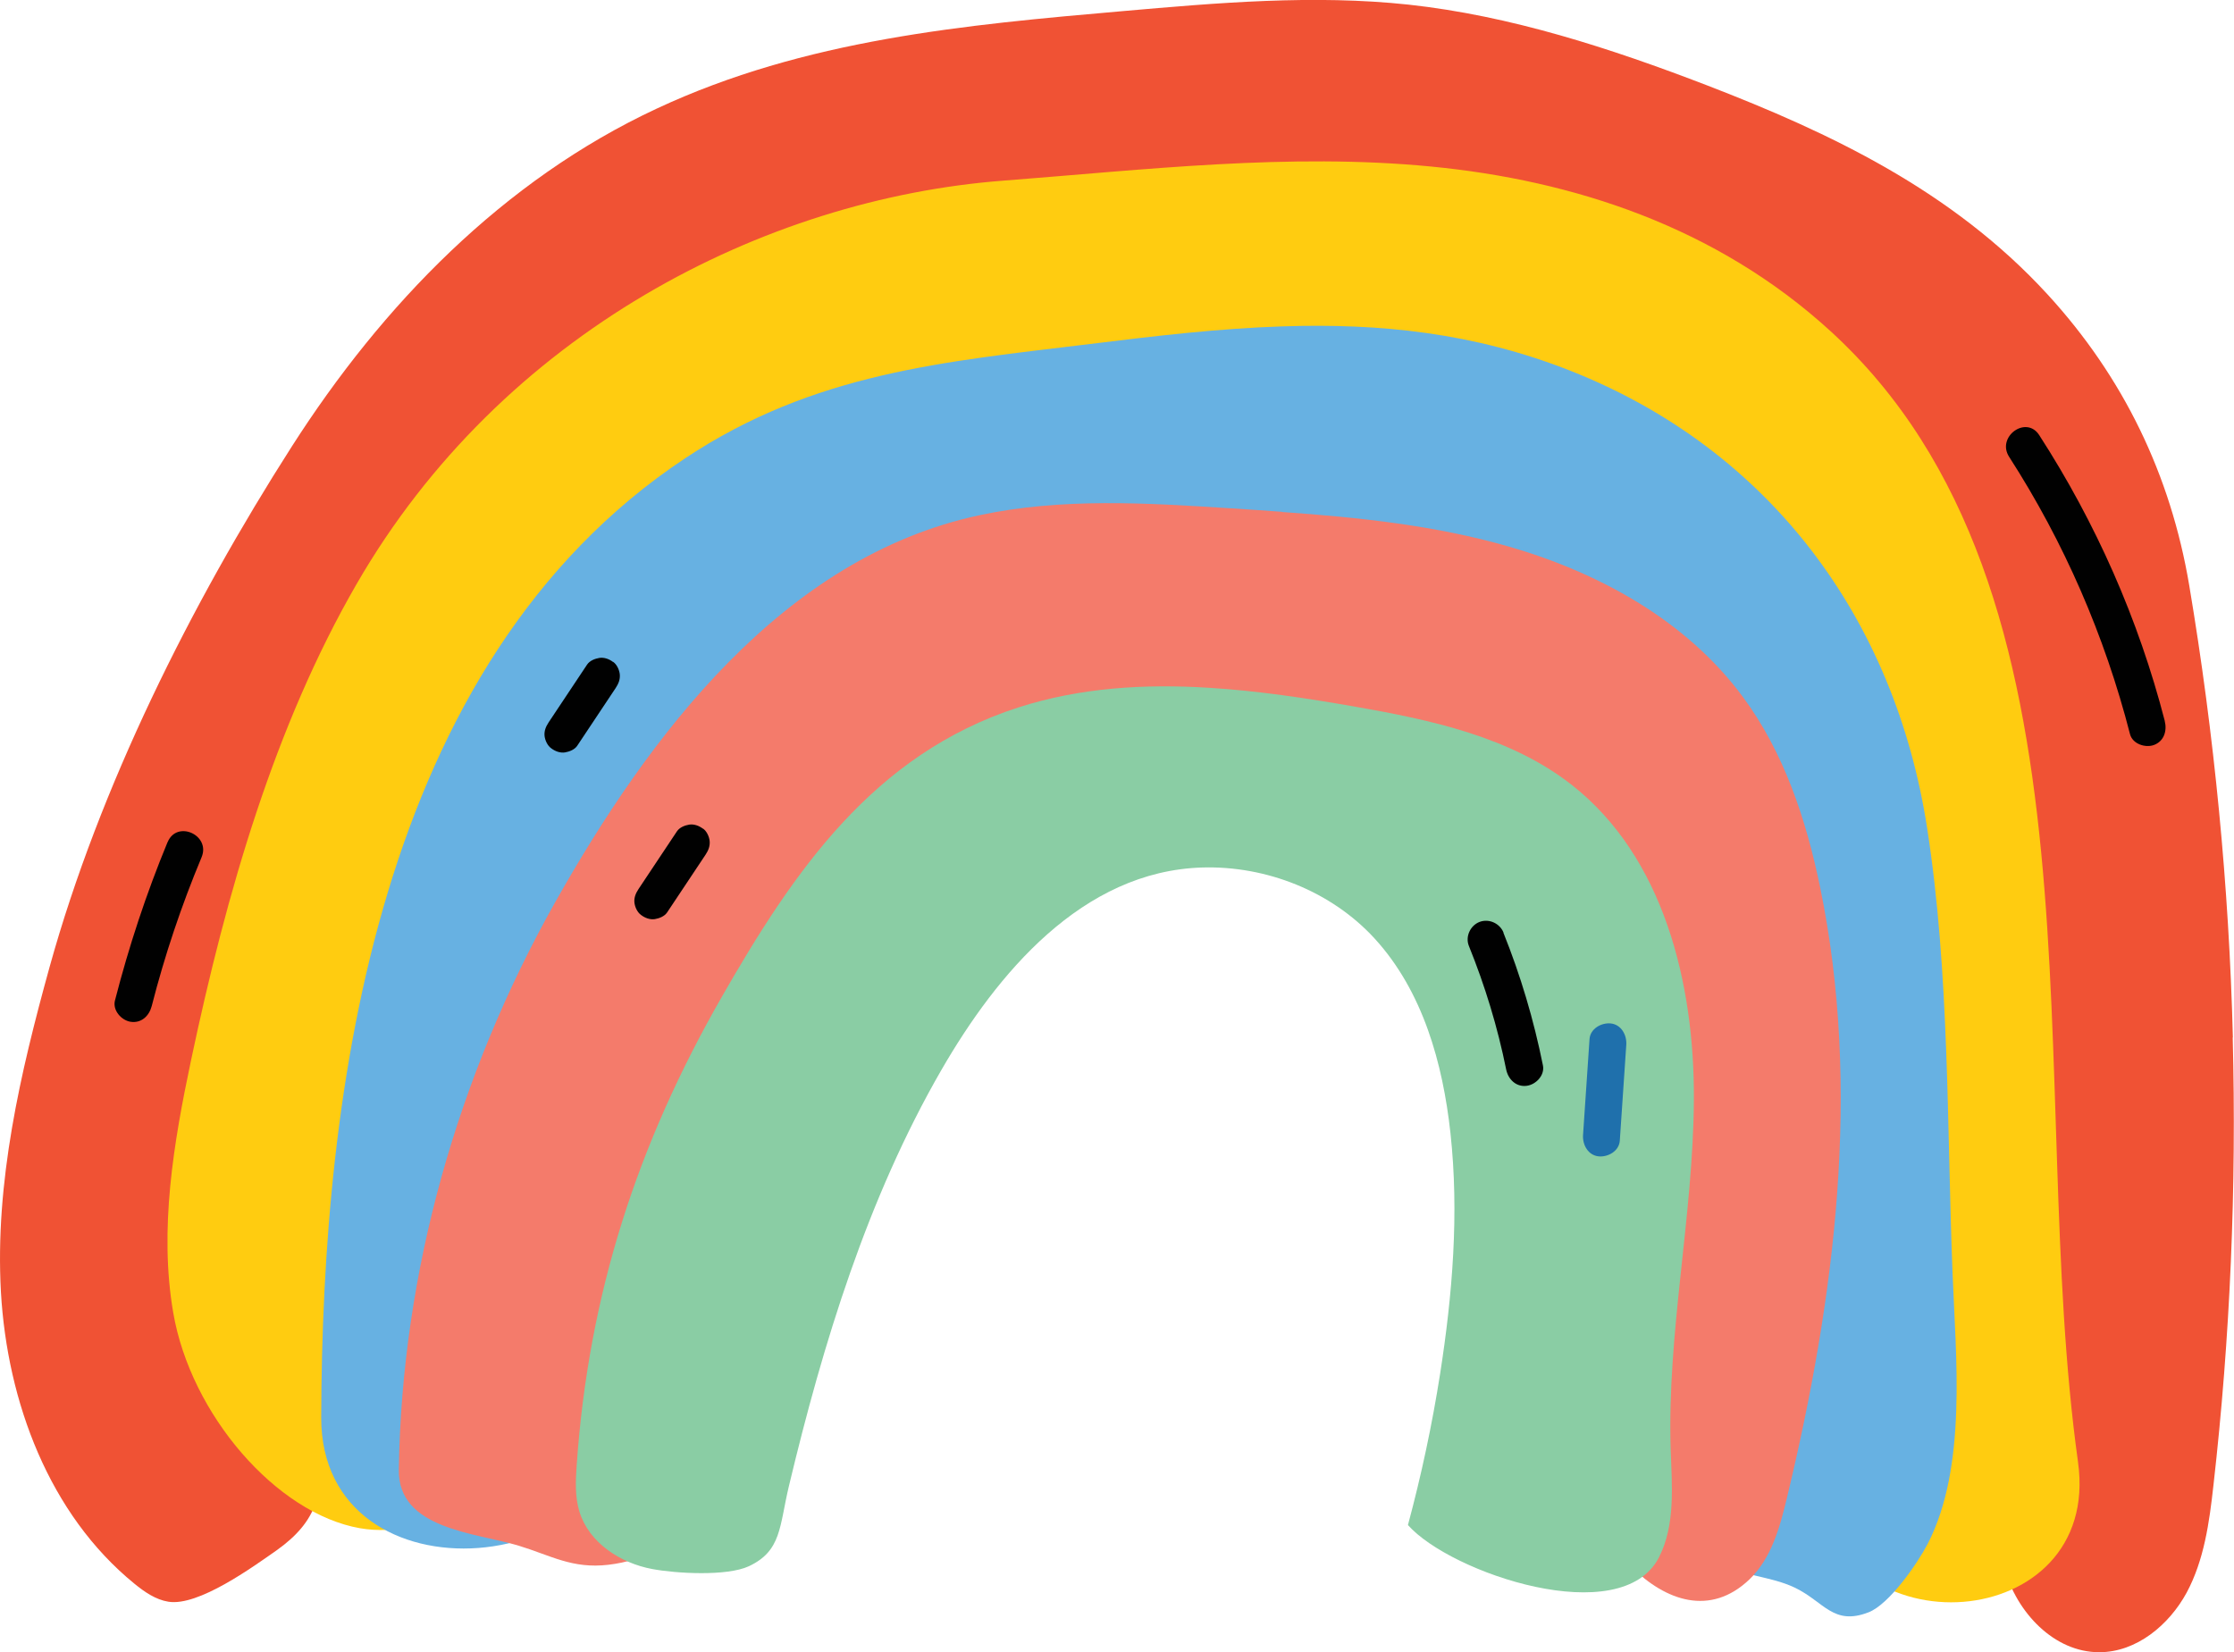 <svg xmlns="http://www.w3.org/2000/svg" id="Layer_1" data-name="Layer 1" viewBox="0 0 120.32 89.01"><path d="M120.26,55.89c-.21-8.16-1-16.3-2.35-24.35-1-5.94-3.53-11.21-7.64-15.69-5.15-5.61-11.75-8.71-18.3-11.24-5.25-2.02-10.61-3.76-16.1-4.36-5.12-.55-10.28-.1-15.42,.35-8.48,.74-17.1,1.52-25.08,5.25-8.28,3.86-14.79,10.59-19.66,18.21-5.43,8.49-10.35,18.33-13.04,28.03C1.09,57.81-.28,63.68,.05,69.6c.34,5.92,2.6,11.97,7.19,15.71,.54,.44,1.14,.86,1.83,.97,1.61,.26,4.53-1.86,5.83-2.77,2.14-1.52,2.76-3.21,2.02-6.02-8.35-31.98,20.27-57.35,49.73-58.69,13.7-.62,29.54,3,36.13,16.45,3.19,6.51,4.2,13.87,4.94,21.02,.38,3.65,1.14,7.62,.88,11.32-.36,5.1-2.01,11.93-.64,16.9,.65,2.36,2.67,4.52,5.11,4.51,1.99,0,3.75-1.46,4.7-3.21,.94-1.75,1.22-3.78,1.44-5.76,.91-8.01,1.25-16.09,1.04-24.15Z" style="fill: #f05234;"></path><path d="M111.92,78.76c-2.85-20.4,2-46.92-13.34-60.93-6.15-5.62-13.86-8.12-21.51-8.86s-15.35,.17-23.02,.76c-12.87,.98-27.02,8.17-34.85,21.74-4.4,7.62-7,16.6-8.91,25.64-.94,4.45-1.73,9.12-.96,13.6,.94,5.49,5.56,10.82,10.05,11.61,3.76,.66,8.84-2.01,8.56-7.54-.62-12.27-1.07-25.51,9.2-34.02,8.25-6.83,20.58-11.19,30.82-13.61,33.55-7.95,26.8,32.12,29.69,52.8,1.28,9.2,15.56,8.09,14.27-1.18Z" style="fill: #ffcc10;"></path><path d="M69.08,17.58c-3.39,.11-6.83,.51-10.37,.95-7.87,.96-14.85,1.54-21.8,6.15-16.65,11.04-19.56,34.16-19.61,51.67-.03,10.24,16.94,8.94,16.97-1.26,.02-7.45-.4-19.04,4.31-25.52,5.09-7,19.19-11,27.39-13.86,4.46-1.55,8.5-.44,12.66,2.66,3.06,2.28,5.81,3.39,6.8,6.81,2.88,9.95,3.23,20.98,2.65,31.2-.19,3.25,1.57,6.08,4.32,7.72,1.36,.81,2.92,.78,4.26,1.42,1.59,.76,2.07,2.07,3.98,1.33,1.11-.43,2.62-2.61,3.18-3.68,2.15-4.17,1.51-10.12,1.34-14.63-.31-7.94-.15-16.1-1.37-23.95-1.74-11.25-8.45-20.36-19.19-24.61-5.23-2.07-10.32-2.57-15.5-2.4Z" style="fill: #67b1e2;"></path><path d="M69.05,27.57c-.93-.07-1.87-.13-2.8-.19-4.5-.29-9.07-.57-13.48,.37-10.62,2.26-17.82,11.89-22.88,20.87-5.23,9.3-8.25,19.87-8.41,30.55-.05,3.21,4.13,3.39,6.45,4.09,1.74,.53,2.89,1.26,4.84,1.03,3.88-.46,6.83-3.61,6.84-7.54,.03-6.79-.29-17.35,3.68-23.26,4.29-6.39,16.15-10.06,23.05-12.68,3.75-1.43,7.15-.42,10.63,2.39,2.57,2.07,4.88,3.08,5.7,6.19,2.4,9.06,2.67,19.11,2.16,28.43-.21,3.87,5.18,11.27,9.39,7.26,1.18-1.13,1.64-2.8,2.02-4.39,2.59-10.76,4.03-22.05,1.79-32.89-.75-3.65-1.95-7.28-4.17-10.27-3.01-4.08-7.7-6.67-12.57-8.08-3.97-1.15-8.11-1.58-12.24-1.87Z" style="fill: #f47b6b;"></path><path d="M65.13,37.05c-3.49-.22-6.97-.01-10.29,1.06-7.8,2.52-12.1,8.84-15.96,15.58-4.55,7.94-7.18,16-7.82,25.23-.06,.84-.1,1.71,.15,2.52,.52,1.67,2.2,2.76,3.92,3.08,1.28,.24,4.01,.4,5.2-.15,1.77-.83,1.64-2.14,2.16-4.32,1.84-7.7,4.23-15.51,8.21-22.41,2.99-5.18,7.58-10.72,14.06-10.91,3.44-.1,6.94,1.28,9.27,3.82,2.61,2.85,3.68,6.74,4.09,10.49,.47,4.32,.11,8.7-.56,12.98-.43,2.74-1.01,5.45-1.73,8.13,2.29,2.59,11.49,5.7,13.52,1.74,.89-1.75,.7-3.83,.63-5.8-.2-6.29,1.21-12.54,1.25-18.83,.04-6.3-1.63-13.11-6.59-16.99-3.3-2.58-7.57-3.49-11.69-4.21-2.58-.45-5.21-.85-7.83-1.01Z" style="fill: #8acda4;"></path><path d="M80.98,50.24c-.2-.5-.78-.77-1.29-.58-.5,.19-.78,.79-.58,1.29,.87,2.15,1.55,4.38,2.01,6.66,.11,.53,.53,.95,1.1,.88,.5-.06,.99-.57,.88-1.1-.49-2.44-1.2-4.84-2.13-7.15Z" style="fill: #010101;"></path><path d="M86.75,55.13c-.5-.05-1.1,.28-1.14,.84l-.35,5.18c-.03,.52,.27,1.08,.84,1.14,.5,.05,1.1-.28,1.14-.84l.35-5.18c.03-.52-.27-1.08-.84-1.14Z" style="fill: #1f70ac;"></path><path d="M33.02,35.66c-.21-.16-.48-.26-.74-.22-.24,.04-.52,.15-.66,.36-.69,1.04-1.38,2.07-2.07,3.11-.15,.23-.25,.46-.22,.74,.03,.24,.16,.52,.36,.66,.21,.16,.48,.26,.74,.22,.24-.04,.52-.15,.66-.36,.69-1.04,1.38-2.07,2.07-3.11,.15-.23,.25-.46,.22-.75-.03-.24-.16-.52-.36-.66Z" style="fill: #010101;"></path><path d="M37.86,44.64c-.21-.16-.48-.26-.74-.22-.24,.04-.52,.15-.66,.36-.69,1.04-1.38,2.07-2.07,3.11-.15,.23-.25,.46-.22,.74,.03,.24,.16,.52,.36,.66,.21,.16,.48,.26,.74,.22,.24-.04,.52-.15,.66-.36,.69-1.04,1.38-2.07,2.07-3.11,.15-.23,.25-.46,.22-.75-.03-.24-.16-.52-.36-.66Z" style="fill: #010101;"></path><path d="M116.59,38.83c-1.41-5.46-3.7-10.65-6.76-15.39-.7-1.09-2.32,.09-1.62,1.17,2.96,4.6,5.15,9.64,6.51,14.94,.14,.53,.83,.75,1.29,.58,.55-.21,.71-.77,.58-1.29Z" style="fill: #010101;"></path><path d="M9.03,45.35c-1.15,2.78-2.09,5.63-2.84,8.55-.13,.52,.34,1.06,.84,1.14,.58,.09,1-.31,1.14-.84,.7-2.74,1.6-5.42,2.69-8.03,.49-1.19-1.33-2.01-1.83-.81Z" style="fill: #010101;"></path></svg>